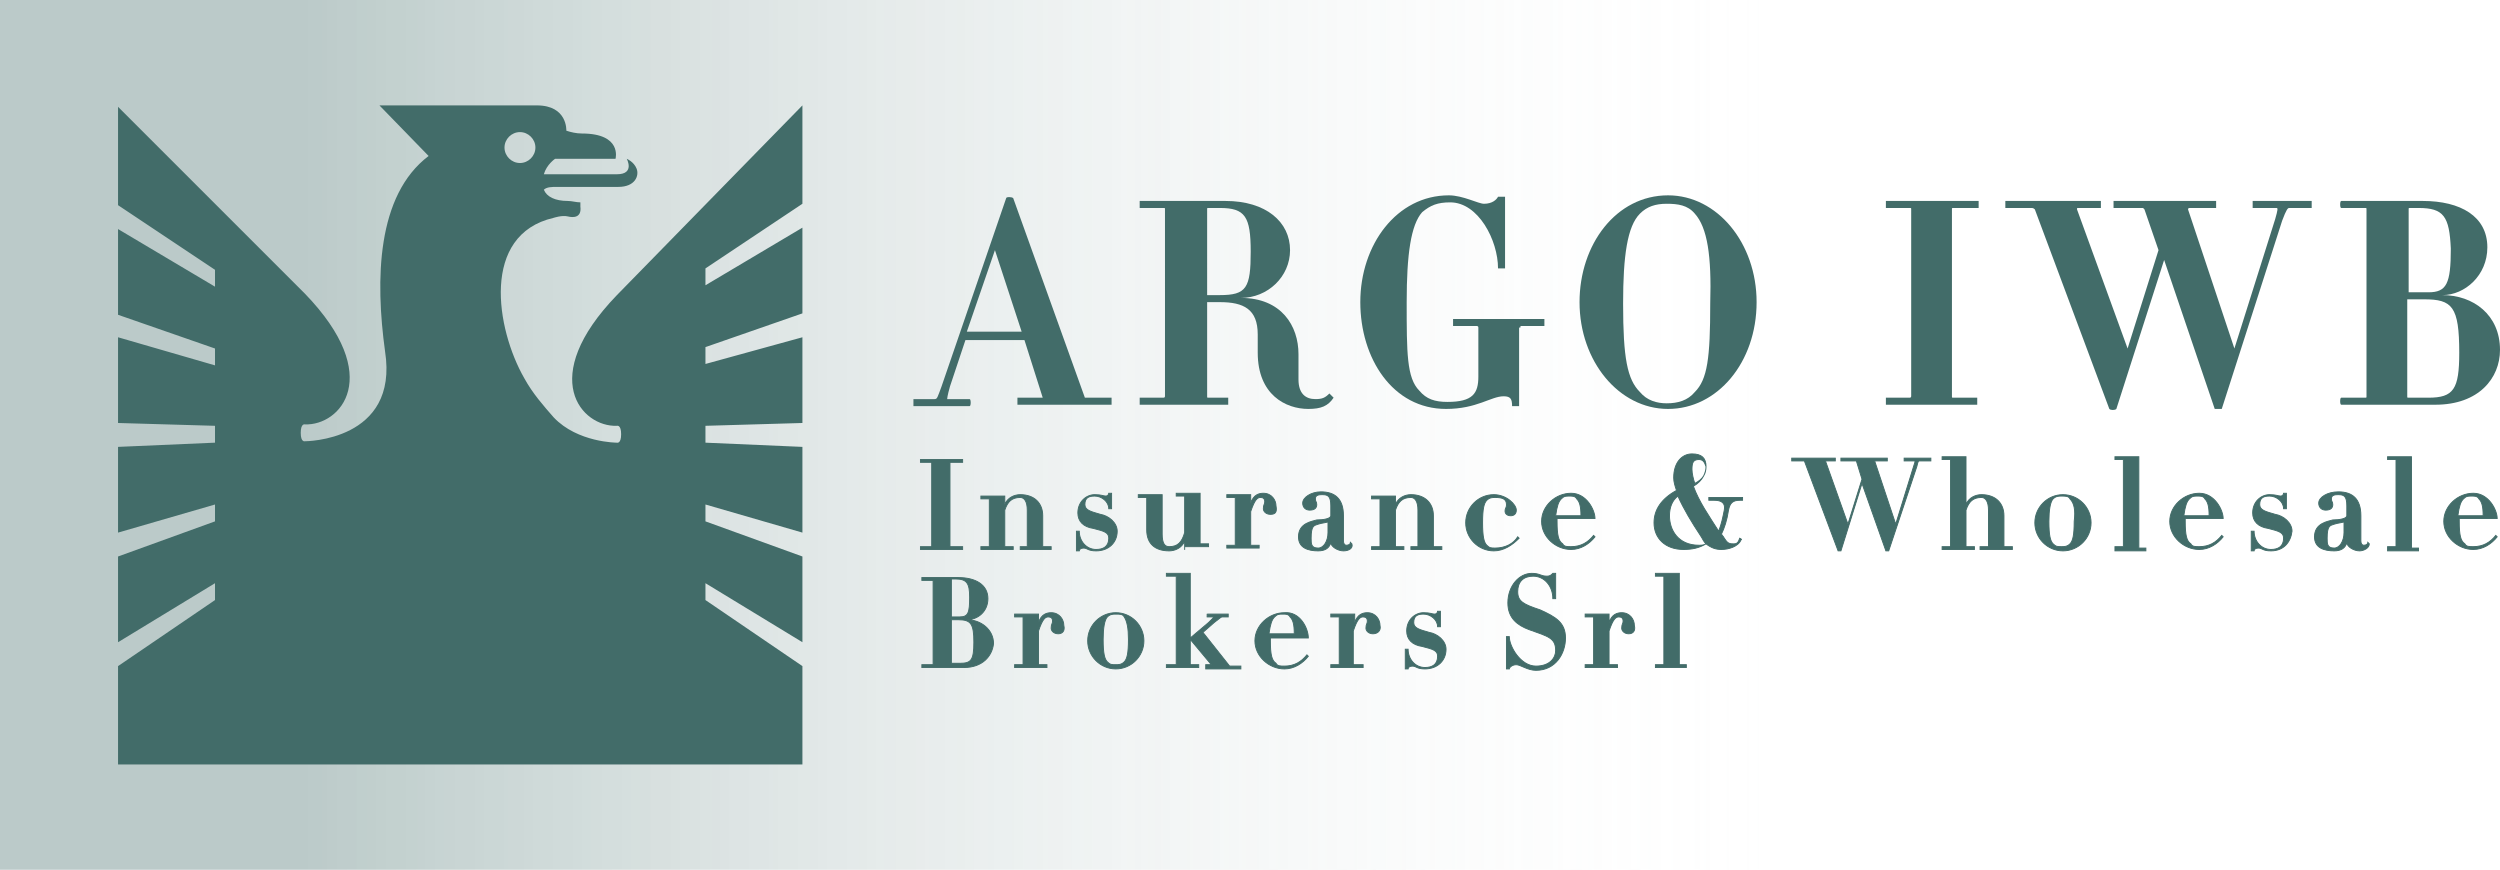 <?xml version="1.0" encoding="utf-8"?>
<!-- Generator: Adobe Illustrator 22.0.1, SVG Export Plug-In . SVG Version: 6.00 Build 0)  -->
<svg version="1.1" id="Livello_1" xmlns="http://www.w3.org/2000/svg" xmlns:xlink="http://www.w3.org/1999/xlink" x="0px" y="0px"
	 viewBox="0 0 177.9 61.9" style="enable-background:new 0 0 177.9 61.9;" xml:space="preserve">
<style type="text/css">
	.st0{opacity:0.6;}
	.st1{fill:#426C69;}
	.st2{fill:#426C69;stroke:#426C69;stroke-width:6.785639e-02;stroke-miterlimit:10;}
</style>
<g class="st0">
	<defs>
		<rect id="SVGID_1_" class="st0" width="128.3" height="61.9"/>
	</defs>
	<linearGradient id="SVGID_2_" gradientUnits="userSpaceOnUse" x1="0" y1="30.945" x2="128.288" y2="30.945">
		<stop  offset="0" style="stop-color:#426C69"/>
		<stop  offset="0.168" style="stop-color:#426C69"/>
		<stop  offset="1" style="stop-color:#FEFEFE;stop-opacity:0"/>
	</linearGradient>
	<use xlink:href="#SVGID_1_"  style="overflow:visible;fill:url(#SVGID_2_);"/>
	<clipPath id="SVGID_3_">
		<use xlink:href="#SVGID_1_"  style="overflow:visible;"/>
	</clipPath>
</g>
<path class="st1" d="M37,9.4c0.6,0,1.1,0.5,1.1,1.1c0,0.6-0.5,1.1-1.1,1.1s-1.1-0.5-1.1-1.1C35.9,9.9,36.4,9.4,37,9.4 M57.1,14.5v-7
	L43.9,21c-5.7,5.9-2.5,9.4,0,9.3c0,0,0.3-0.1,0.3,0.6c0,0.7-0.3,0.6-0.3,0.6s-2.8,0-4.5-1.8c-0.7-0.8-1.5-1.7-2.1-2.8
	c-2-3.5-3.1-10.2,2.1-11.4c0,0,0.6-0.2,1-0.1c0.4,0.1,1,0.1,0.9-0.7c0-0.1,0-0.2,0-0.3c-0.3,0-0.6-0.1-0.9-0.1
	c-0.9,0-1.5-0.3-1.7-0.8c0.2-0.2,0.6-0.2,0.9-0.2h4.4c1.2,0,1.5-0.8,1.3-1.3c-0.2-0.5-0.7-0.7-0.7-0.7s0.6,1.1-0.7,1.1
	c-1.6,0-5.2,0-5.2,0c0.2-0.7,0.8-1.1,0.8-1.1h4.3c0,0,0.5-1.8-2.4-1.8c-0.4,0-0.8-0.1-1.1-0.2c0,0,0.1-1.8-2.1-1.8
	c-5.1,0-11.2,0-11.2,0l3.5,3.6c-3.7,2.8-3.8,8.8-3.1,13.9c1,6.4-5.7,6.4-5.7,6.4s-0.3,0.1-0.3-0.6c0-0.7,0.3-0.6,0.3-0.6
	c2.5,0.1,5.7-3.4,0-9.3L8.4,7.6v7l6.9,4.6v1.2l-6.9-4.1v6.1l6.9,2.4v1.2L8.4,24v6.1l6.9,0.2v1.2l-6.9,0.3v6.1l6.9-2v1.2l-6.9,2.5
	v6.1l6.9-4.2v1.2l-6.9,4.7v7h48.7v-7l-6.9-4.7v-1.2l6.9,4.2v-6.1l-6.9-2.5v-1.2l6.9,2v-6.1l-6.9-0.3v-1.2l6.9-0.2V24l-6.9,1.9v-1.2
	l6.9-2.4v-6.1l-6.9,4.1v-1.2L57.1,14.5z"/>
<path class="st1" d="M72.4,28.8c0,0,0-0.5,0-0.5h1.7c0.1,0,0.1,0,0.1,0l-1.3-4.1h-4.2l-1.1,3.3c-0.2,0.7-0.2,0.9-0.2,0.9H69
	c0.1,0,0.1,0.5,0,0.5h-4c0,0,0-0.5,0-0.5h1.5c0.2,0,0.2-0.1,0.5-0.9l4.6-13.4c0-0.1,0.4-0.1,0.5,0l5.1,14.2c0,0,0.1,0,0.1,0h1.8
	c0,0,0,0.5,0,0.5H72.4z M70.8,17.8l-2,5.8h3.9L70.8,17.8z"/>
<path class="st1" d="M93.1,29.1c-1.6,0-3.6-1-3.6-4v-1.3c0-1.8-1-2.3-2.7-2.3h-0.9v6.7c0,0.1,0,0.1,0.1,0.1h1.4v0.5h-6.3
	c0,0,0-0.5,0-0.5h1.7c0,0,0.1,0,0.1-0.1V14.9c0-0.1,0-0.1-0.1-0.1h-1.7c0,0,0-0.5,0-0.5h6.1c2.9,0,4.6,1.5,4.6,3.5
	c0,1.9-1.6,3.4-3.5,3.4c2.9,0,4.1,2,4.1,4v1.8c0,1,0.5,1.4,1.2,1.4c0.5,0,0.7-0.1,1-0.4c0,0,0.3,0.3,0.3,0.3
	C94.5,28.9,94,29.1,93.1,29.1z M86.8,14.8H86c-0.1,0-0.1,0-0.1,0.1V21h0.9c1.9,0,2.2-0.5,2.2-3.1C89,15.4,88.6,14.8,86.8,14.8z"/>
<path class="st1" d="M108.2,23.3c-0.1,0-0.1,0-0.1,0.1v5.5c0,0-0.5,0-0.5,0c0-0.5-0.1-0.7-0.6-0.7c-0.9,0-1.9,0.9-4.1,0.9
	c-3.8,0-6.1-3.6-6.1-7.6c0-4.1,2.6-7.6,6.3-7.6c1,0,2.1,0.6,2.5,0.6c0.6,0,0.9-0.3,1-0.5c0,0,0.5,0,0.5,0v5.1c0,0-0.5,0-0.5,0
	c0-2-1.4-4.7-3.4-4.7c-0.9,0-1.4,0.2-2,0.7c-0.8,0.9-1.1,3-1.1,6.4c0,3.6,0,5.4,0.9,6.3c0.5,0.6,1.1,0.8,2,0.8
	c1.8,0,2.2-0.6,2.2-1.8v-3.5c0,0,0-0.1-0.1-0.1h-1.7c0,0,0-0.5,0-0.5h6.5c0,0,0,0.5,0,0.5H108.2z"/>
<path class="st1" d="M118.7,29.1c-3.5,0-6.3-3.4-6.3-7.6c0-4.1,2.6-7.6,6.3-7.6c3.5,0,6.3,3.4,6.3,7.6
	C125,25.8,122.2,29.1,118.7,29.1z M120.6,15.2c-0.5-0.6-1.2-0.7-2-0.7c-0.8,0-1.4,0.2-1.9,0.7c-0.9,0.9-1.2,3-1.2,6.4
	c0,3.9,0.3,5.4,1.2,6.3c0.5,0.6,1.2,0.8,1.9,0.8c0.8,0,1.5-0.2,2-0.8c0.9-0.9,1.1-2.4,1.1-6.3C121.8,18.2,121.5,16.2,120.6,15.2z"/>
<path class="st1" d="M134.2,28.8c0,0,0-0.5,0-0.5h1.7c0,0,0.1,0,0.1-0.1V14.9c0-0.1,0-0.1-0.1-0.1h-1.7c0,0,0-0.5,0-0.5h6.6
	c0,0,0,0.5,0,0.5H139c-0.1,0-0.1,0-0.1,0.1v13.3c0,0.1,0,0.1,0.1,0.1h1.7c0,0,0,0.5,0,0.5H134.2z"/>
<path class="st1" d="M162.9,14.8c-0.1,0-0.2,0.1-0.5,0.9l-4.3,13.4c0,0-0.5,0-0.5,0L154,18.5l-3.4,10.6c-0.1,0.1-0.4,0.1-0.5,0
	l-5.3-14.2c0,0-0.1-0.1-0.2-0.1h-1.9c0,0,0-0.5,0-0.5h6.8c0,0,0,0.5,0,0.5h-1.6c-0.1,0-0.1,0-0.1,0.1l3.6,9.9l2.2-7l-1-2.9
	c0,0-0.1-0.1-0.1-0.1h-2.1c0,0,0-0.5,0-0.5h7.3c0,0,0,0.5,0,0.5h-1.9c0,0-0.1,0-0.1,0.1l3.3,9.9l2.9-9.2c0.2-0.7,0.2-0.8,0.1-0.8
	h-1.7c0,0,0-0.5,0-0.5h4.2c0,0,0,0.5,0,0.5H162.9z"/>
<path class="st1" d="M173.3,28.8h-6.7c-0.1,0-0.1-0.5,0-0.5h1.7c0.1,0,0.1,0,0.1-0.1V14.9c0-0.1,0-0.1-0.1-0.1h-1.7
	c-0.1,0-0.1-0.5,0-0.5h5.8c2.7,0,4.6,1.1,4.6,3.3c0,2-1.6,3.4-3.2,3.4c2.2,0,4.1,1.4,4.1,3.9C177.9,26.9,176.4,28.8,173.3,28.8z
	 M172.1,14.8h-0.6c-0.1,0-0.1,0-0.1,0.1v5.9h1.4c1.3,0,1.6-0.6,1.6-3.1C174.3,15.4,173.9,14.8,172.1,14.8z M172.5,21.3h-1.2v6.9
	c0,0.1,0,0.1,0.1,0.1h1.4c1.8,0,2.2-0.6,2.2-3.2C175,21.8,174.5,21.3,172.5,21.3z"/>
<path class="st2" d="M65.5,39.1c0,0,0-0.2,0-0.2h0.8c0,0,0,0,0,0v-6c0,0,0,0,0,0h-0.8c0,0,0-0.2,0-0.2h3c0,0,0,0.2,0,0.2h-0.8
	c0,0-0.1,0-0.1,0v6c0,0,0,0,0.1,0h0.8c0,0,0,0.2,0,0.2H65.5z"/>
<path class="st2" d="M72.6,39.1c0,0,0-0.2,0-0.2h0.5c0,0,0,0,0,0v-2.6c0-0.6-0.2-0.9-0.5-0.9c-0.6,0-0.9,0.3-1.1,0.9v2.6
	c0,0,0,0,0.1,0h0.5c0,0,0,0.2,0,0.2h-2.3c0,0,0-0.2,0-0.2h0.5c0.1,0,0.1,0,0.1,0v-3.4c0,0,0,0-0.1,0h-0.5c0,0,0-0.2,0-0.2h1.7
	c0,0,0,0,0,0v0.6c0.2-0.5,0.7-0.7,1.1-0.7c1,0,1.6,0.6,1.6,1.5v2.2c0,0,0,0,0.1,0h0.5c0,0,0,0.2,0,0.2H72.6z"/>
<path class="st2" d="M78,39.2c-0.6,0-0.6-0.2-0.9-0.2c-0.2,0-0.3,0.1-0.3,0.2c0,0-0.2,0-0.2,0l0-1.4c0,0,0.2,0,0.2,0
	c0,0.7,0.5,1.3,1.2,1.3c0.5,0,0.9-0.2,0.9-0.8c0-0.4-0.3-0.5-1.1-0.7c-0.7-0.1-1.1-0.5-1.1-1.1c0-0.8,0.6-1.3,1.2-1.3
	c0.5,0,0.6,0.1,0.8,0.1c0.1,0,0.2-0.1,0.2-0.2c0,0,0.2,0,0.2,0v1.1c0,0-0.2,0-0.2,0c0-0.5-0.5-0.9-1-0.9c-0.4,0-0.7,0.1-0.7,0.6
	c0,0.4,0.4,0.5,1.1,0.7c0.6,0.1,1.2,0.6,1.2,1.2C79.5,38.6,78.9,39.2,78,39.2z"/>
<path class="st2" d="M84.3,39.1C84.2,39.1,84.2,39.1,84.3,39.1l0-0.6c-0.2,0.5-0.7,0.7-1.1,0.7c-1,0-1.6-0.5-1.6-1.5v-2.3
	c0,0,0,0-0.1,0h-0.5c0,0,0-0.2,0-0.2h1.7c0,0,0,0,0,0V38c0,0.7,0.2,0.9,0.5,0.9c0.6,0,0.9-0.3,1.1-1v-2.6c0,0,0,0-0.1,0h-0.5
	c0,0,0-0.2,0-0.2h1.7c0,0,0,0,0,0v3.6c0,0,0,0,0.1,0h0.5c0,0,0,0.2,0,0.2H84.3z"/>
<path class="st2" d="M90.4,36.6c-0.3,0-0.5-0.2-0.5-0.4c0-0.3,0.1-0.3,0.1-0.5c0-0.2-0.1-0.3-0.3-0.3c-0.2,0-0.4,0.1-0.7,1v2.4
	c0,0,0,0,0.1,0h0.5c0,0,0,0.2,0,0.2h-2.3c0,0,0-0.2,0-0.2h0.5c0.1,0,0.1,0,0.1,0v-3.4c0,0,0,0-0.1,0h-0.5c0,0,0-0.2,0-0.2H89
	c0,0,0,0,0,0v0.6c0.2-0.6,0.6-0.7,0.9-0.7c0.6,0,0.9,0.5,0.9,0.9C90.9,36.5,90.7,36.6,90.4,36.6z"/>
<path class="st2" d="M95.6,39.2c-0.4,0-0.9-0.3-0.9-0.6c-0.1,0.4-0.4,0.6-0.9,0.6c-0.7,0-1.4-0.2-1.4-1c0-1,1-1.1,1.3-1.2
	c0.5,0,1-0.1,1-0.3v-0.7c0-0.7-0.2-0.8-0.6-0.8c-0.2,0-0.5,0-0.5,0.3c0,0.2,0.1,0.2,0.1,0.4c0,0.2-0.1,0.4-0.5,0.4
	c-0.3,0-0.5-0.2-0.5-0.5c0-0.4,0.6-0.8,1.3-0.8c1,0,1.6,0.5,1.6,1.7v1.8c0,0.2,0.1,0.3,0.2,0.3c0.2,0,0.3-0.1,0.3-0.2
	c0,0,0.1,0.1,0.1,0.1C96.3,39,96,39.2,95.6,39.2z M94.6,37.1c-0.2,0.1-0.5,0.1-0.8,0.2c-0.3,0.1-0.5,0.1-0.5,1c0,0.4,0,0.7,0.5,0.7
	c0.4,0,0.7-0.5,0.7-1.1V37.1z"/>
<path class="st2" d="M100.4,39.1c0,0,0-0.2,0-0.2h0.5c0,0,0,0,0,0v-2.6c0-0.6-0.2-0.9-0.5-0.9c-0.6,0-0.9,0.3-1.1,0.9v2.6
	c0,0,0,0,0.1,0h0.5c0,0,0,0.2,0,0.2h-2.3c0,0,0-0.2,0-0.2h0.5c0.1,0,0.1,0,0.1,0v-3.4c0,0,0,0-0.1,0h-0.5c0,0,0-0.2,0-0.2h1.7
	c0,0,0,0,0,0v0.6c0.2-0.5,0.7-0.7,1.1-0.7c1,0,1.6,0.6,1.6,1.5v2.2c0,0,0,0,0.1,0h0.5c0,0,0,0.2,0,0.2H100.4z"/>
<path class="st2" d="M106.3,39.2c-1.1,0-2-0.9-2-2s0.9-2,2-2c0.9,0,1.6,0.7,1.6,1.1c0,0.3-0.2,0.4-0.4,0.4c-0.3,0-0.4-0.2-0.4-0.3
	c0-0.3,0.1-0.2,0.1-0.5c0-0.4-0.3-0.5-0.8-0.5c-0.2,0-0.4,0-0.6,0.2c-0.2,0.2-0.3,0.6-0.3,1.6s0.1,1.4,0.3,1.6
	c0.2,0.2,0.3,0.2,0.6,0.2c0.7,0,1.3-0.3,1.6-0.8c0,0,0.1,0.1,0.1,0.1C107.6,38.8,107,39.2,106.3,39.2z"/>
<path class="st2" d="M113.5,36.9h-2.7c0,0.1,0,0.1,0,0.2c0,1,0.1,1.4,0.4,1.6c0.1,0.2,0.3,0.2,0.6,0.2c0.7,0,1.2-0.3,1.6-0.8
	c0,0,0.1,0.1,0.1,0.1c-0.4,0.5-1,0.9-1.7,0.9c-1.1,0-2.1-0.9-2.1-2s1-2,2.1-2C112.9,35.1,113.5,36.3,113.5,36.9
	C113.5,36.9,113.5,36.9,113.5,36.9z M112.2,35.5c-0.1-0.2-0.3-0.2-0.5-0.2c-0.3,0-0.4,0-0.6,0.2c-0.2,0.2-0.3,0.5-0.4,1.2h1.8
	C112.5,36,112.4,35.7,112.2,35.5z"/>
<path class="st2" d="M123.8,35.6c-0.5,0-0.7,0.2-0.8,0.7c-0.1,0.7-0.3,1.3-0.5,1.7c0.1,0.2,0.1,0.1,0.2,0.3c0.2,0.3,0.3,0.4,0.6,0.4
	c0,0,0.1,0,0.1,0c0.2,0,0.3-0.1,0.4-0.4c0,0,0.2,0.1,0.1,0.1c-0.2,0.5-0.9,0.7-1.4,0.7c-0.4,0-0.7-0.1-1.1-0.4
	c-0.5,0.3-1,0.4-1.6,0.4c-1.3,0-2.1-0.8-2.1-1.9c0-0.9,0.5-1.7,1.6-2.3c-0.1-0.3-0.2-0.6-0.2-0.9c0-1.1,0.6-1.7,1.3-1.7
	c0.7,0,1,0.3,1,0.9c0,0.4-0.2,1-0.9,1.4c0.4,1.1,1.1,2.1,1.8,3.2c0.2-0.5,0.3-1,0.4-1.5c0.1-0.5-0.2-0.7-0.7-0.7h-0.4
	c0,0,0-0.2,0-0.2h2.4c0,0,0,0.2,0,0.2H123.8z M121,38.1c-0.6-0.9-1.2-1.9-1.6-2.8c-0.4,0.3-0.6,0.8-0.6,1.4c0,1,0.6,2.1,2.1,2.1
	c0.2,0,0.3,0,0.5-0.1C121.2,38.5,121.2,38.4,121,38.1z M120.9,32.7c-0.4,0-0.5,0.2-0.5,0.7c0,0.3,0.1,0.7,0.2,1
	c0.6-0.3,0.8-0.7,0.8-1.2C121.3,32.9,121.2,32.7,120.9,32.7z"/>
<path class="st2" d="M136.6,32.8c-0.1,0-0.1,0-0.2,0.4l-2,6c0,0-0.2,0-0.2,0l-1.7-4.8l-1.5,4.8c0,0-0.2,0-0.2,0l-2.4-6.4
	c0,0,0,0-0.1,0h-0.8c0,0,0-0.2,0-0.2h3.1c0,0,0,0.2,0,0.2h-0.7c0,0-0.1,0,0,0l1.6,4.5l1-3.2l-0.4-1.3c0,0-0.1,0-0.1,0h-1
	c0,0,0-0.2,0-0.2h3.3c0,0,0,0.2,0,0.2h-0.9c0,0,0,0,0,0l1.5,4.5l1.3-4.2c0.1-0.3,0.1-0.3,0-0.3h-0.7c0,0,0-0.2,0-0.2h1.9
	c0,0,0,0.2,0,0.2H136.6z"/>
<path class="st2" d="M140.9,39.1c0,0,0-0.2,0-0.2h0.5c0,0,0.1,0,0.1,0v-2.6c0-0.6-0.2-0.9-0.5-0.9c-0.6,0-0.9,0.3-1.1,0.9v2.6
	c0,0,0,0,0.1,0h0.5c0,0,0,0.2,0,0.2h-2.3c0,0,0-0.2,0-0.2h0.5c0.1,0,0.1,0,0.1,0v-6.2c0,0,0,0-0.1,0h-0.5c0,0,0-0.2,0-0.2h1.7
	c0,0,0,0,0,0v3.4c0.2-0.5,0.7-0.7,1.1-0.7c1,0,1.6,0.6,1.6,1.5v2.2c0,0,0,0,0.1,0h0.5c0,0,0,0.2,0,0.2H140.9z"/>
<path class="st2" d="M146.8,39.2c-1.1,0-2-0.9-2-2s0.9-2,2-2c1.1,0,2,0.9,2,2S147.9,39.2,146.8,39.2z M147.3,35.5
	c-0.1-0.2-0.3-0.2-0.6-0.2c-0.2,0-0.4,0-0.6,0.2c-0.2,0.2-0.3,0.8-0.3,1.6c0,1,0.1,1.4,0.3,1.6c0.2,0.2,0.3,0.2,0.6,0.2
	c0.2,0,0.4,0,0.6-0.2c0.2-0.2,0.3-0.6,0.3-1.6C147.7,36.3,147.6,35.8,147.3,35.5z"/>
<path class="st2" d="M150.5,39.1c0,0,0-0.2,0-0.2h0.5c0,0,0.1,0,0.1,0v-6.2c0,0,0,0-0.1,0h-0.5c0,0,0-0.2,0-0.2h1.7c0,0,0,0,0,0v6.5
	c0,0,0,0,0,0h0.5c0,0,0,0.2,0,0.2H150.5z"/>
<path class="st2" d="M158.2,36.9h-2.7c0,0.1,0,0.1,0,0.2c0,1,0.1,1.4,0.4,1.6c0.1,0.2,0.3,0.2,0.6,0.2c0.7,0,1.2-0.3,1.6-0.8
	c0,0,0.1,0.1,0.1,0.1c-0.4,0.5-1,0.9-1.7,0.9c-1.1,0-2.1-0.9-2.1-2s1-2,2.1-2C157.6,35.1,158.2,36.3,158.2,36.9
	C158.2,36.9,158.2,36.9,158.2,36.9z M156.9,35.5c-0.1-0.2-0.3-0.2-0.5-0.2c-0.3,0-0.4,0-0.6,0.2c-0.2,0.2-0.3,0.5-0.4,1.2h1.8
	C157.2,36,157.1,35.7,156.9,35.5z"/>
<path class="st2" d="M161.6,39.2c-0.6,0-0.6-0.2-0.9-0.2c-0.2,0-0.3,0.1-0.3,0.2c0,0-0.2,0-0.2,0l0-1.4c0,0,0.2,0,0.2,0
	c0,0.7,0.5,1.3,1.2,1.3c0.5,0,0.9-0.2,0.9-0.8c0-0.4-0.3-0.5-1.1-0.7c-0.7-0.1-1.1-0.5-1.1-1.1c0-0.8,0.6-1.3,1.2-1.3
	c0.5,0,0.6,0.1,0.8,0.1c0.1,0,0.2-0.1,0.2-0.2c0,0,0.2,0,0.2,0v1.1c0,0-0.2,0-0.2,0c0-0.5-0.5-0.9-1-0.9c-0.4,0-0.7,0.1-0.7,0.6
	c0,0.4,0.4,0.5,1.1,0.7c0.6,0.1,1.2,0.6,1.2,1.2C163,38.6,162.5,39.2,161.6,39.2z"/>
<path class="st2" d="M167.9,39.2c-0.4,0-0.9-0.3-0.9-0.6c-0.1,0.4-0.4,0.6-0.9,0.6c-0.7,0-1.4-0.2-1.4-1c0-1,1-1.1,1.3-1.2
	c0.5,0,1-0.1,1-0.3v-0.7c0-0.7-0.2-0.8-0.6-0.8c-0.2,0-0.5,0-0.5,0.3c0,0.2,0.1,0.2,0.1,0.4c0,0.2-0.1,0.4-0.5,0.4
	c-0.3,0-0.5-0.2-0.5-0.5c0-0.4,0.6-0.8,1.4-0.8c1,0,1.6,0.5,1.6,1.7v1.8c0,0.2,0.1,0.3,0.2,0.3c0.2,0,0.3-0.1,0.3-0.2
	c0,0,0.1,0.1,0.1,0.1C168.6,39,168.2,39.2,167.9,39.2z M166.9,37.1c-0.2,0.1-0.5,0.1-0.8,0.2c-0.3,0.1-0.5,0.1-0.5,1
	c0,0.4,0,0.7,0.5,0.7c0.4,0,0.7-0.5,0.7-1.1V37.1z"/>
<path class="st2" d="M169.9,39.1c0,0,0-0.2,0-0.2h0.5c0,0,0.1,0,0.1,0v-6.2c0,0,0,0-0.1,0h-0.5c0,0,0-0.2,0-0.2h1.7c0,0,0,0,0,0v6.5
	c0,0,0,0,0,0h0.5c0,0,0,0.2,0,0.2H169.9z"/>
<path class="st2" d="M177.7,36.9H175c0,0.1,0,0.1,0,0.2c0,1,0.1,1.4,0.4,1.6c0.1,0.2,0.3,0.2,0.6,0.2c0.7,0,1.2-0.3,1.6-0.8
	c0,0,0.1,0.1,0.1,0.1c-0.4,0.5-1,0.9-1.7,0.9c-1.1,0-2.1-0.9-2.1-2s1-2,2.1-2C177.1,35.1,177.7,36.3,177.7,36.9
	C177.7,36.9,177.7,36.9,177.7,36.9z M176.4,35.5c-0.1-0.2-0.3-0.2-0.5-0.2c-0.3,0-0.4,0-0.6,0.2c-0.2,0.2-0.3,0.5-0.4,1.2h1.8
	C176.7,36,176.6,35.7,176.4,35.5z"/>
<path class="st2" d="M68.6,47.5h-3c0,0,0-0.2,0-0.2h0.8c0,0,0,0,0,0v-6c0,0,0,0,0,0h-0.8c0,0,0-0.2,0-0.2h2.6c1.2,0,2.1,0.5,2.1,1.5
	c0,0.9-0.7,1.5-1.5,1.5c1,0,1.9,0.7,1.9,1.7C70.6,46.7,69.9,47.5,68.6,47.5z M68,41.2h-0.3c0,0,0,0,0,0v2.7h0.6
	c0.6,0,0.7-0.3,0.7-1.4C69,41.5,68.8,41.2,68,41.2z M68.2,44.1h-0.5v3.1c0,0,0,0,0,0h0.6c0.8,0,1-0.2,1-1.5
	C69.3,44.4,69.1,44.1,68.2,44.1z"/>
<path class="st2" d="M75.3,45.1c-0.3,0-0.5-0.2-0.5-0.4c0-0.3,0.1-0.3,0.1-0.5c0-0.2-0.1-0.3-0.3-0.3c-0.2,0-0.4,0.1-0.7,1v2.4
	c0,0,0,0,0.1,0h0.5c0,0,0,0.2,0,0.2h-2.3c0,0,0-0.2,0-0.2h0.5c0.1,0,0.1,0,0.1,0v-3.4c0,0,0,0-0.1,0h-0.5c0,0,0-0.2,0-0.2h1.7
	c0,0,0,0,0,0v0.6c0.2-0.6,0.6-0.7,0.9-0.7c0.6,0,0.9,0.5,0.9,0.9C75.8,44.9,75.6,45.1,75.3,45.1z"/>
<path class="st2" d="M79.4,47.6c-1.1,0-2-0.9-2-2s0.9-2,2-2c1.1,0,2,0.9,2,2S80.5,47.6,79.4,47.6z M80,43.9
	c-0.1-0.2-0.3-0.2-0.6-0.2c-0.2,0-0.4,0-0.6,0.2c-0.2,0.2-0.3,0.8-0.3,1.6c0,1,0.1,1.4,0.3,1.6c0.2,0.2,0.3,0.2,0.6,0.2
	c0.2,0,0.4,0,0.6-0.2c0.2-0.2,0.3-0.6,0.3-1.6C80.3,44.7,80.2,44.2,80,43.9z"/>
<path class="st2" d="M85.8,47.5c0,0,0-0.2,0-0.2h0.4c0.1,0,0.1,0,0,0l-1.5-1.8v1.8c0,0,0,0,0.1,0h0.5v0.2h-2.3c0,0,0-0.2,0-0.2h0.6
	c0,0,0.1,0,0.1,0V41c0,0,0,0-0.1,0h-0.6c0,0,0-0.2,0-0.2h1.6c0,0,0.1,0,0.1,0v4.6l1.3-1.1c0.4-0.4,0.4-0.4,0.4-0.4c0,0-0.6,0-0.5,0
	c0,0,0-0.2,0-0.2c-0.1,0,1.5,0,1.5,0c0,0,0,0.2,0,0.2H87c-0.1,0-0.1,0-0.6,0.4l-0.8,0.7l1.9,2.4c0,0,0,0,0.1,0h0.7c0,0,0,0.2,0,0.2
	H85.8z"/>
<path class="st2" d="M93.1,45.4h-2.7c0,0.1,0,0.1,0,0.2c0,1,0.1,1.4,0.4,1.6c0.1,0.2,0.3,0.2,0.6,0.2c0.7,0,1.2-0.3,1.6-0.8
	c0,0,0.1,0.1,0.1,0.1c-0.4,0.5-1,0.9-1.7,0.9c-1.1,0-2.1-0.9-2.1-2s1-2,2.1-2C92.5,43.5,93.1,44.7,93.1,45.4
	C93.1,45.3,93.1,45.4,93.1,45.4z M91.8,43.9c-0.1-0.2-0.3-0.2-0.5-0.2c-0.3,0-0.4,0-0.6,0.2c-0.2,0.2-0.3,0.5-0.4,1.2h1.8
	C92.1,44.4,92,44.1,91.8,43.9z"/>
<path class="st2" d="M97.7,45.1c-0.3,0-0.5-0.2-0.5-0.4c0-0.3,0.1-0.3,0.1-0.5c0-0.2-0.1-0.3-0.3-0.3c-0.2,0-0.4,0.1-0.7,1v2.4
	c0,0,0,0,0.1,0H97c0,0,0,0.2,0,0.2h-2.3c0,0,0-0.2,0-0.2h0.5c0.1,0,0.1,0,0.1,0v-3.4c0,0,0,0-0.1,0h-0.5c0,0,0-0.2,0-0.2h1.7
	c0,0,0,0,0,0v0.6c0.2-0.6,0.6-0.7,0.9-0.7c0.6,0,0.9,0.5,0.9,0.9C98.3,44.9,98,45.1,97.7,45.1z"/>
<path class="st2" d="M101.4,47.6c-0.6,0-0.6-0.2-0.9-0.2c-0.2,0-0.3,0.1-0.3,0.2c0,0-0.2,0-0.2,0l0-1.4c0,0,0.2,0,0.2,0
	c0,0.7,0.5,1.3,1.2,1.3c0.5,0,0.9-0.2,0.9-0.8c0-0.4-0.3-0.5-1.1-0.7c-0.7-0.1-1.1-0.5-1.1-1.1c0-0.8,0.6-1.3,1.2-1.3
	c0.5,0,0.6,0.1,0.8,0.1c0.1,0,0.2-0.1,0.2-0.2c0,0,0.2,0,0.2,0v1.1c0,0-0.2,0-0.2,0c0-0.5-0.5-0.9-1-0.9c-0.4,0-0.7,0.1-0.7,0.6
	c0,0.4,0.4,0.5,1.1,0.7c0.6,0.1,1.2,0.6,1.2,1.2C102.9,47,102.3,47.6,101.4,47.6z"/>
<path class="st2" d="M109.3,47.7c-0.6,0-1.1-0.4-1.4-0.4c-0.3,0-0.5,0.2-0.5,0.3c0,0-0.2,0-0.2,0v-2.3c0,0,0.2,0,0.2,0
	c0,0.7,0.8,2.1,1.9,2.1c1,0,1.4-0.6,1.4-1.1c0-0.9-0.5-1-1.9-1.5c-0.8-0.3-1.5-0.8-1.5-1.9c0-1.2,0.8-2.1,1.7-2.1
	c0.6,0,0.6,0.2,1.1,0.2c0.2,0,0.3-0.1,0.4-0.2c0,0,0.2,0,0.2,0v1.8c0,0-0.2,0-0.2,0c0-0.9-0.6-1.6-1.4-1.6c-0.7,0-1.1,0.4-1.1,1.1
	c0,0.7,0.4,0.9,1.6,1.3c1.1,0.5,1.8,0.9,1.8,2C111.4,46.5,110.7,47.7,109.3,47.7z"/>
<path class="st2" d="M115.9,45.1c-0.3,0-0.5-0.2-0.5-0.4c0-0.3,0.1-0.3,0.1-0.5c0-0.2-0.1-0.3-0.3-0.3c-0.2,0-0.4,0.1-0.7,1v2.4
	c0,0,0,0,0.1,0h0.5c0,0,0,0.2,0,0.2h-2.3c0,0,0-0.2,0-0.2h0.5c0.1,0,0.1,0,0.1,0v-3.4c0,0,0,0-0.1,0h-0.5c0,0,0-0.2,0-0.2h1.7
	c0,0,0,0,0,0v0.6c0.2-0.6,0.6-0.7,0.9-0.7c0.6,0,0.9,0.5,0.9,0.9C116.4,44.9,116.2,45.1,115.9,45.1z"/>
<path class="st2" d="M117.8,47.5c0,0,0-0.2,0-0.2h0.5c0,0,0.1,0,0.1,0V41c0,0,0,0-0.1,0h-0.5c0,0,0-0.2,0-0.2h1.7c0,0,0,0,0,0v6.5
	c0,0,0,0,0,0h0.5c0,0,0,0.2,0,0.2H117.8z"/>
</svg>
